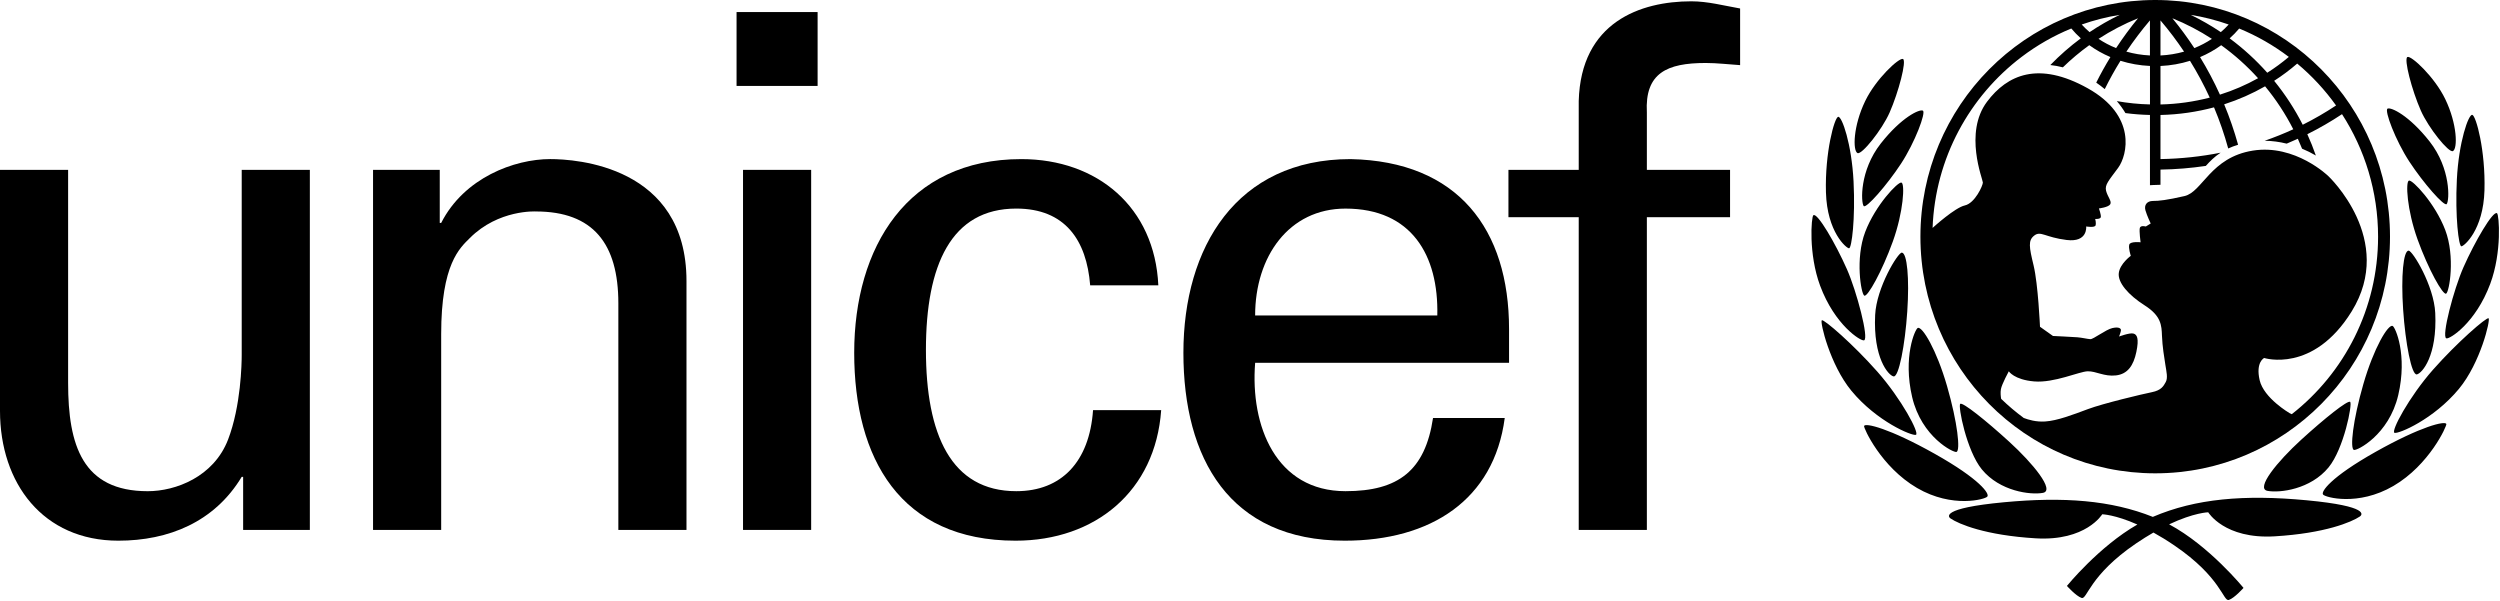 <svg width="1315" height="316" viewBox="0 0 1315 316" fill="none" xmlns="http://www.w3.org/2000/svg">
<g clip-path="url(#clip0_723_1139)">
<path d="M1114.98 7.81C1108.1 8.92 1101.41 10.64 1094.98 12.9C1096.27 14.31 1097.65 15.64 1099.12 16.9C1104.16 13.51 1109.46 10.47 1114.97 7.81H1114.98ZM1228.77 55.48C1222.91 47.28 1216.04 39.87 1208.33 33.44C1204.54 36.72 1200.49 39.76 1196.2 42.51C1201.99 49.62 1207.04 57.36 1211.24 65.62C1217.34 62.57 1223.19 59.18 1228.76 55.48H1228.77ZM1203.92 29.93C1195.94 23.89 1187.18 18.85 1177.81 15.01C1176.27 16.84 1174.6 18.57 1172.8 20.18C1180 25.5 1186.63 31.57 1192.58 38.26C1196.58 35.73 1200.37 32.94 1203.92 29.93ZM1172.3 12.9C1165.87 10.64 1159.19 8.92 1152.3 7.81C1157.81 10.47 1163.11 13.51 1168.15 16.9C1169.62 15.64 1171.01 14.31 1172.29 12.9H1172.3ZM1133.64 0C1201.87 0 1257.14 55.76 1257.14 124.49C1257.14 193.22 1201.87 248.97 1133.64 248.97C1065.41 248.97 1010.14 193.21 1010.14 124.49C1010.14 55.77 1065.41 0 1133.64 0ZM1154.22 25.3C1157.51 23.97 1160.61 22.34 1163.46 20.44C1156.93 16.2 1149.98 12.56 1142.68 9.61C1146.8 14.62 1150.65 19.86 1154.22 25.3ZM1136.41 29.18C1140.72 28.97 1144.88 28.27 1148.82 27.16C1145 21.44 1140.86 15.95 1136.41 10.74V29.19V29.18ZM1151.93 31.99C1147.03 33.53 1141.81 34.47 1136.41 34.71V54.95C1145.39 54.74 1154.07 53.49 1162.32 51.34C1159.25 44.65 1155.78 38.19 1151.94 31.99H1151.93ZM1168.35 23.78C1164.95 26.25 1161.22 28.35 1157.23 30.04C1161.1 36.37 1164.6 42.97 1167.69 49.79C1174.77 47.55 1181.49 44.64 1187.74 41.14C1181.91 34.69 1175.41 28.87 1168.35 23.78ZM1113.06 25.3C1116.63 19.86 1120.48 14.62 1124.6 9.61C1117.3 12.56 1110.35 16.19 1103.82 20.44C1106.68 22.34 1109.77 23.98 1113.06 25.3ZM1130.87 10.73C1126.43 15.95 1122.28 21.43 1118.46 27.15C1122.4 28.27 1126.56 28.96 1130.87 29.17V10.73ZM1064.36 219.81C1067.08 220.83 1070.96 222 1075.75 221.7C1082.07 221.31 1090.37 218.14 1098.28 215.18C1106.18 212.22 1126.93 207.28 1131.87 206.29C1136.81 205.3 1138 203.13 1139.18 200.95C1140.37 198.78 1139.57 195.62 1138.98 191.86C1138.39 188.11 1137.4 182.18 1137.2 176.65C1137 171.12 1136.81 166.18 1128.11 160.64C1119.42 155.11 1113.88 148.59 1114.48 143.65C1115.07 138.71 1120.8 134.56 1120.8 134.56C1120.8 134.56 1119.42 130.41 1120.01 128.63C1120.6 126.85 1125.94 127.44 1125.94 127.44C1125.94 127.44 1125.15 121.51 1125.54 119.93C1125.94 118.35 1128.7 119.14 1128.7 119.14L1131.27 117.56C1131.27 117.56 1129.29 113.41 1128.5 110.64C1127.71 107.87 1129.29 105.7 1132.45 105.7C1135.61 105.7 1139.56 105.3 1149.05 103.13C1158.53 100.96 1162.68 82.78 1185.01 79.22C1207.34 75.66 1224.73 92.66 1224.73 92.66C1224.73 92.66 1260.3 126.05 1236.98 163.8C1216.74 196.55 1190.94 188.3 1190.94 188.3C1190.94 188.3 1186.39 190.47 1188.57 199.96C1190.74 209.44 1204.38 217.35 1204.38 217.35L1205.48 217.86C1233.1 196.24 1250.87 162.44 1250.87 124.48C1250.87 100.73 1243.86 78.57 1231.9 60.05C1226.1 63.91 1220 67.44 1213.65 70.6C1215.31 74.25 1216.81 77.99 1218.14 81.81C1215.83 80.45 1213.4 79.24 1210.89 78.21C1210.18 76.45 1209.44 74.71 1208.66 72.99C1206.73 73.88 1204.77 74.73 1202.8 75.55C1198.97 74.6 1195.06 74.08 1191.22 74.04C1196.37 72.25 1201.39 70.24 1206.26 68C1202.14 59.91 1197.16 52.33 1191.44 45.4C1184.73 49.24 1177.52 52.43 1169.91 54.88C1172.77 61.76 1175.22 68.85 1177.24 76.13C1175.31 76.71 1173.6 77.38 1172.04 78.1C1170.01 70.68 1167.51 63.45 1164.57 56.46C1155.61 58.87 1146.17 60.26 1136.41 60.48V83.68C1147.26 83.49 1157.84 82.34 1168.05 80.31C1164.81 82.43 1162.42 84.85 1160.26 87.27C1152.48 88.42 1144.52 89.08 1136.41 89.21V97.2C1135.17 97.29 1133.86 97.33 1132.46 97.33C1131.9 97.33 1131.38 97.36 1130.88 97.42V60.47C1126.51 60.37 1122.2 60.04 1117.98 59.48C1116.68 57.3 1115.16 55.19 1113.45 53.18C1119.11 54.19 1124.93 54.79 1130.89 54.93V34.69C1125.48 34.45 1120.27 33.51 1115.37 31.97C1112.38 36.79 1109.62 41.76 1107.1 46.87C1105.67 45.67 1104.17 44.53 1102.62 43.46C1104.92 38.86 1107.41 34.38 1110.08 30.02C1106.09 28.33 1102.36 26.22 1098.96 23.76C1094.05 27.3 1089.4 31.2 1085.07 35.42C1082.89 34.86 1080.69 34.45 1078.47 34.21C1083.42 29.1 1088.78 24.4 1094.51 20.16C1092.71 18.54 1091.04 16.81 1089.5 14.98C1080.13 18.83 1071.36 23.87 1063.39 29.91C1036.04 50.62 1017.93 83.1 1016.54 119.88C1017.26 119.23 1028.34 109.2 1033.5 108.06C1038.84 106.87 1042.99 97.59 1042.99 96.01C1042.99 94.43 1032.91 69.87 1045.16 53.53C1055.83 39.3 1072.23 31.99 1098.12 46.42C1124 60.84 1119.06 81.59 1114.12 88.31C1109.18 95.03 1107.01 97.2 1107.8 100.36C1108.59 103.52 1110.96 105.89 1109.97 107.47C1108.98 109.05 1104.04 109.64 1104.04 109.64C1104.04 109.64 1105.23 113 1105.03 114.18C1104.83 115.37 1102.07 115.17 1102.07 115.17C1102.07 115.17 1102.66 117.15 1102.27 118.53C1101.88 119.91 1097.33 119.12 1097.33 119.12C1097.33 119.12 1098.32 127.62 1087.06 126.23C1075.8 124.85 1073.43 121.29 1070.07 123.86C1066.71 126.43 1067.3 129.79 1069.68 139.67C1072.05 149.55 1073.04 171.88 1073.04 171.88L1079.86 176.72C1079.86 176.72 1090.23 177.21 1092.7 177.41C1095.17 177.61 1097.94 178.3 1099.52 178.4C1101.1 178.5 1107.62 173.36 1111.08 172.57C1114.54 171.78 1115.62 172.77 1115.62 173.66C1115.62 174.55 1114.63 177.02 1114.63 177.02C1114.63 177.02 1120.16 174.94 1122.14 175.44C1124.12 175.93 1125.2 178.01 1123.72 185.12C1122.24 192.23 1119.17 196.78 1112.95 197.47C1106.73 198.16 1102.58 195.2 1098.13 195.3C1093.68 195.4 1080.54 201.52 1069.97 200.63C1059.4 199.74 1056.63 195.3 1056.63 195.3C1056.63 195.3 1052.97 202.02 1052.48 204.69C1052.15 206.49 1052.4 208.61 1052.6 209.79C1056.31 213.38 1060.26 216.72 1064.41 219.79L1064.36 219.81Z" fill="black"/>
<path d="M1074.56 259.25C1068.04 260.44 1051.94 258.46 1042.45 246.9C1034.38 237.06 1029.8 213.41 1031.09 212.42C1032.37 211.43 1044.43 221.02 1056.88 232.38C1069.33 243.74 1081.09 258.07 1074.56 259.25ZM1045.31 261.22C1044.32 262.6 1026.99 267.54 1008.36 256.67C989.39 245.6 980.18 225.02 980.5 224.07C981.09 222.29 993.74 225.26 1017.65 238.69C1041.56 252.13 1046.7 259.83 1045.31 261.22ZM1029.11 237.71C1027.73 238.3 1010.73 230 1005.79 208.86C1000.85 187.72 1007.33 173.1 1008.75 172.5C1011.12 171.51 1018.63 183.96 1024.16 203.13C1029.69 222.3 1031.27 237.12 1029.1 237.71H1029.11ZM1007.77 228.72C1005.7 229.41 987.22 221.71 973.88 205.6C962.51 191.87 957.18 169.14 958.27 168.45C959.36 167.76 974.87 181.19 987.51 195.52C1000.16 209.85 1009.84 228.02 1007.76 228.72H1007.77ZM996.01 197.99C993.24 197.4 985.24 188.28 986.33 165.68C987.02 151.26 998.3 132.81 1000.36 132.88C1003.13 132.98 1004.41 146.36 1003.22 163.9C1002.04 181.49 998.77 198.58 996.01 197.99ZM953.83 113.22C955.9 111.64 965.49 128.04 971.51 141.67C976.62 153.24 983.17 178.13 980.5 179.02C978.81 179.58 965.09 171.02 957.38 150.27C951.17 133.55 952.75 114.04 953.82 113.22H953.83ZM1000.16 96.03C1002.04 96.52 1001.25 111.44 995.62 127.05C989.99 142.66 982.28 156.49 980.6 155.5C978.92 154.51 975.76 136.04 981.09 122.01C986.43 107.98 998.28 95.53 1000.16 96.03ZM980.3 108.38C978.82 106.5 978.08 89.75 989.29 75.48C1000.16 61.65 1009.64 57.3 1011.42 58.19C1013.2 59.08 1007.27 74.89 999.96 86.05C992.59 97.31 981.52 109.93 980.3 108.38ZM977.04 80.52C974.51 79.25 974.71 66.37 981.09 53.15C986.72 41.49 998.87 30.23 1000.95 31.02C1003.02 31.81 998.62 48.54 993.94 59.18C989.89 68.37 979.22 81.61 977.05 80.52H977.04ZM966.87 61.45C968.85 61.05 973.98 75.68 974.97 95.44C975.96 115.2 973.98 130.61 972.6 130.61C971.22 130.61 961.04 122.11 960.45 101.17C959.86 80.22 964.9 61.85 966.87 61.45ZM1172.37 315.56C1169.41 316.55 1168.42 303.7 1143.72 286.91C1139.78 284.23 1136.11 281.99 1132.71 280.12C1129.84 281.77 1126.79 283.67 1123.56 285.86C1098.86 302.66 1097.87 315.5 1094.91 314.51C1091.95 313.52 1087.2 308.19 1087.2 308.19C1087.2 308.19 1104.06 287.45 1124.26 275.9C1112.45 270.65 1105.77 270.51 1105.77 270.51C1105.77 270.51 1097.23 284.73 1070.8 283.16C1044.32 281.58 1030.29 275.65 1025.95 272.69C1024.9 271.98 1020.42 267.35 1054.01 264.19C1085.55 261.22 1110.47 263.13 1132.38 271.88C1154.89 262.24 1180.51 260.06 1213.28 263.14C1246.87 266.3 1242.38 270.92 1241.34 271.64C1236.99 274.6 1222.96 280.53 1196.49 282.11C1170.06 283.69 1161.52 269.46 1161.52 269.46C1161.52 269.46 1154.06 269.61 1140.96 275.8C1162.07 287.06 1180.09 309.24 1180.09 309.24C1180.09 309.24 1175.35 314.58 1172.38 315.56H1172.37ZM1192.72 258.2C1186.2 257.01 1197.96 242.69 1210.4 231.33C1222.85 219.97 1234.9 210.38 1236.19 211.37C1237.47 212.36 1232.9 236.01 1224.83 245.85C1215.34 257.41 1199.24 259.39 1192.72 258.2ZM1221.97 260.17C1220.59 258.79 1225.72 251.08 1249.63 237.64C1273.54 224.2 1286.18 221.24 1286.78 223.02C1287.1 223.98 1277.89 244.56 1258.92 255.62C1240.29 266.49 1222.96 261.55 1221.97 260.16V260.17ZM1238.17 236.66C1236 236.07 1237.58 221.25 1243.11 202.08C1248.64 182.91 1256.15 170.46 1258.52 171.45C1259.95 172.04 1266.42 186.66 1261.48 207.81C1256.54 228.95 1239.55 237.25 1238.16 236.66H1238.17ZM1259.51 227.67C1257.44 226.98 1267.12 208.8 1279.76 194.47C1292.41 180.14 1307.92 166.71 1309 167.4C1310.09 168.09 1304.76 190.82 1293.39 204.55C1280.05 220.65 1261.58 228.36 1259.5 227.67H1259.51ZM1271.26 196.94C1268.49 197.53 1265.23 180.44 1264.05 162.85C1262.87 145.3 1264.15 131.93 1266.91 131.83C1268.97 131.76 1280.25 150.21 1280.94 164.63C1282.02 187.23 1274.02 196.34 1271.26 196.94ZM1313.45 112.18C1314.52 112.99 1316.1 132.51 1309.89 149.23C1302.18 169.98 1288.46 178.54 1286.77 177.98C1284.1 177.09 1290.65 152.2 1295.76 140.63C1301.79 127 1311.37 110.6 1313.44 112.18H1313.45ZM1267.12 94.98C1269 94.49 1280.85 106.93 1286.19 120.96C1291.53 134.99 1288.36 153.46 1286.68 154.45C1285 155.44 1277.29 141.61 1271.66 126C1266.03 110.39 1265.24 95.47 1267.12 94.98ZM1286.97 107.33C1285.75 108.88 1274.68 96.26 1267.31 85C1260 73.84 1254.07 58.03 1255.85 57.14C1257.63 56.25 1267.11 60.6 1277.98 74.43C1289.2 88.7 1288.45 105.45 1286.97 107.33ZM1290.23 79.47C1288.06 80.56 1277.39 67.32 1273.34 58.13C1268.65 47.5 1264.25 30.76 1266.33 29.97C1268.4 29.18 1280.56 40.44 1286.19 52.1C1292.57 65.31 1292.77 78.2 1290.24 79.47H1290.23ZM1300.41 60.41C1302.39 60.8 1307.42 79.18 1306.83 100.13C1306.24 121.07 1296.06 129.57 1294.68 129.57C1293.3 129.57 1291.32 114.16 1292.31 94.4C1293.3 74.64 1298.44 60.02 1300.41 60.41Z" fill="black"/>
<path fill-rule="evenodd" clip-rule="evenodd" d="M127.14 186.68C127.14 191.21 126.76 213.47 119.97 231.2C112.42 250.82 92.43 258.37 77.71 258.37C43.38 258.37 35.83 234.23 35.83 201.4V89.35H0V216.11C0 254.21 22.64 284.4 62.25 284.4C88.66 284.4 112.81 274.59 127.14 250.82H127.89V278.74H162.98V89.35H127.14V186.69V186.68Z" fill="black"/>
<path fill-rule="evenodd" clip-rule="evenodd" d="M231.31 89.35H196.22V278.74H232.06V175.75C232.06 138.77 241.87 130.47 247.15 125.19C262.24 110.1 281.86 111.23 281.86 111.23C312.04 111.23 325.25 128.21 325.25 159.52V278.74H361.09V147.82C361.09 87.08 302.61 83.68 289.41 83.68C270.55 83.68 244.13 93.49 232.06 117.26H231.31V89.34V89.35Z" fill="black"/>
<path fill-rule="evenodd" clip-rule="evenodd" d="M426.67 278.74V89.35H390.83V278.74H426.67ZM387.43 45.2H430.06V6.34H387.43V45.2Z" fill="black"/>
<path fill-rule="evenodd" clip-rule="evenodd" d="M609.28 150.09C607.39 108.97 577.21 83.69 537.22 83.69C477.23 83.69 449.31 130.1 449.31 185.56C449.31 241.02 473.45 284.4 534.2 284.4C576.08 284.4 607.77 258.37 610.78 215.73H574.94C573.06 242.9 558.34 258.36 534.57 258.36C500.24 258.36 487.04 228.56 487.04 184.03C487.04 139.5 500.24 109.71 534.57 109.71C560.22 109.71 571.55 126.31 573.43 150.08H609.27L609.28 150.09Z" fill="black"/>
<path fill-rule="evenodd" clip-rule="evenodd" d="M793.76 190.83V173.1C793.76 120.66 766.97 84.81 710.38 83.69C650.39 83.69 622.47 130.1 622.47 185.56C622.47 241.02 646.62 284.4 707.36 284.4C752.63 284.4 785.83 262.89 791.49 219.88H753.77C749.62 247.43 735.66 258.36 707.74 258.36C671.14 258.36 657.56 224.03 660.21 190.83H793.77H793.76ZM660.2 165.93C660.2 134.99 677.93 109.72 707.73 109.72C742.44 109.72 756.78 134.24 756.02 165.93H660.19H660.2Z" fill="black"/>
<path fill-rule="evenodd" clip-rule="evenodd" d="M866.25 114.24H910.01V89.34H866.25V59.16C865.12 38.41 876.81 33.13 897.19 33.13C903.23 33.13 909.26 33.88 915.3 34.26V4.46C906.62 2.95 898.32 0.69 889.64 0.69C862.85 0.69 831.54 11.63 830.41 53.13V89.35H793.44V114.25H830.41V278.75H866.25V114.24Z" fill="black"/>
</g>
<defs>
<clipPath id="clip0_723_1139">
<rect width="1314.46" height="315.61" fill="white"/>
</clipPath>
</defs>
</svg>
